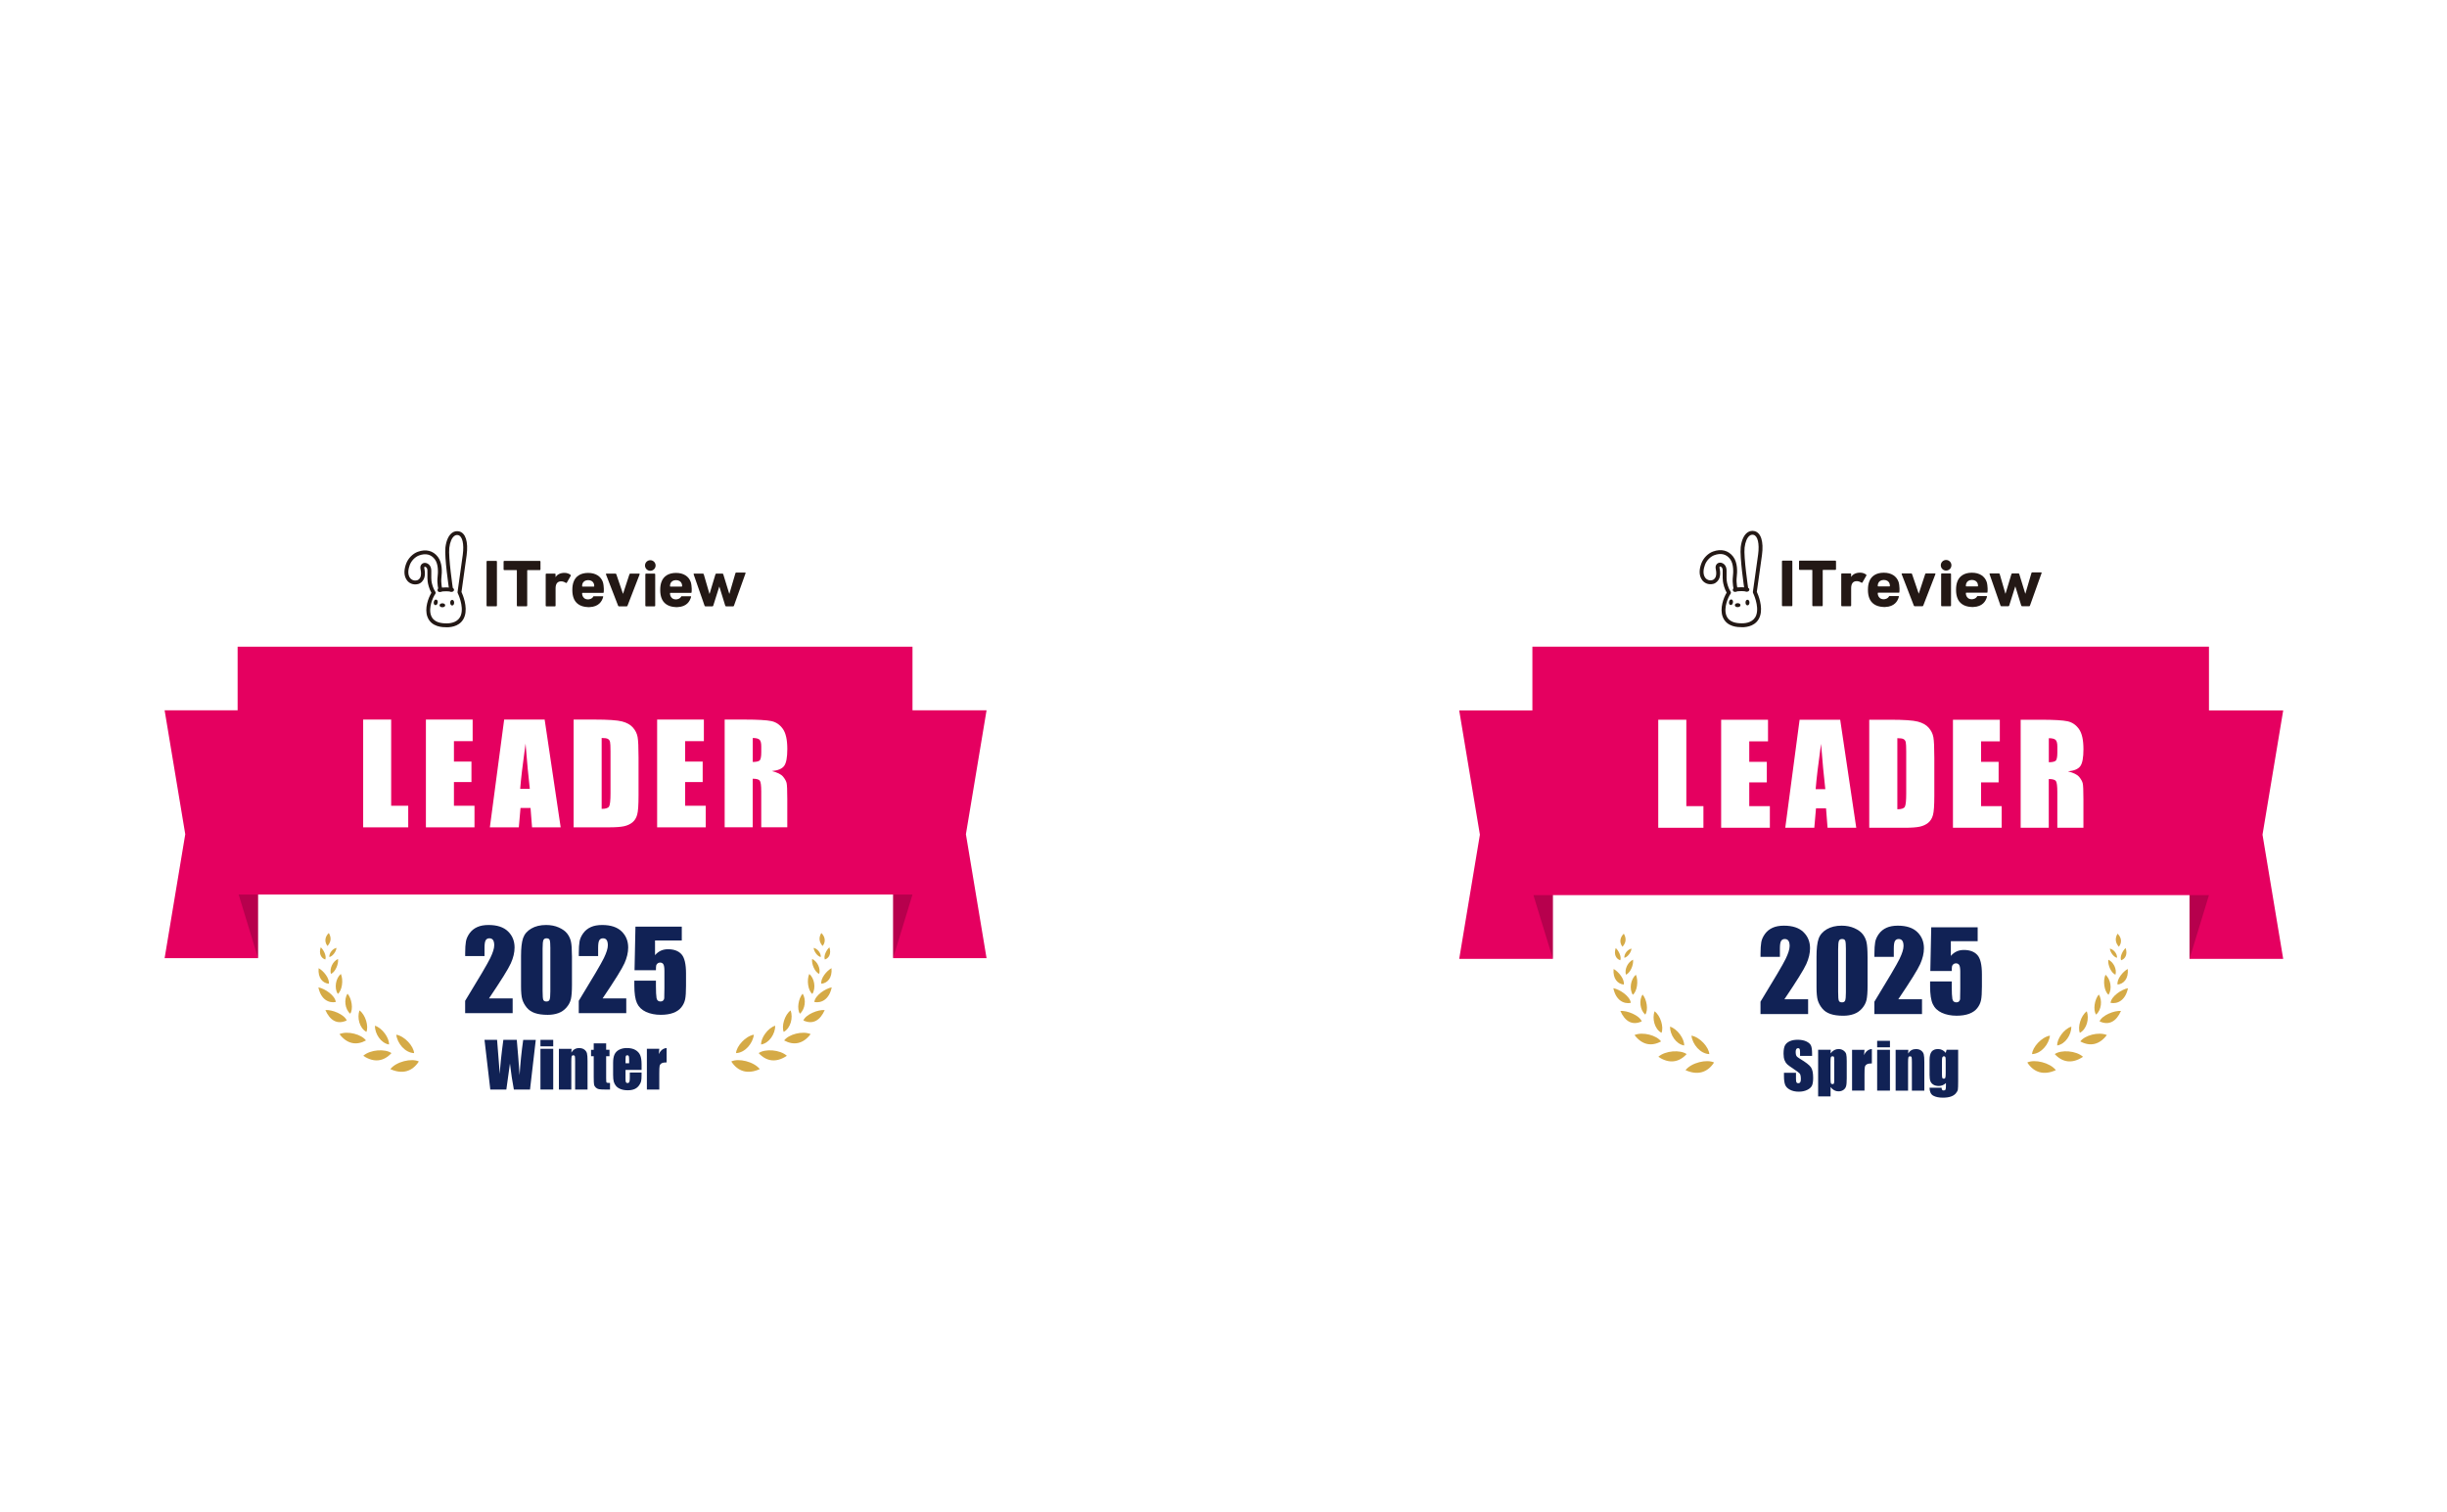 <?xml version="1.0" encoding="UTF-8" standalone="no"?>
<svg
   viewBox="0 0 1600 989"
   version="1.1"
   id="svg68"
   sodipodi:docname="ITreview.svg"
   width="1600"
   height="989"
   inkscape:version="1.4 (86a8ad7, 2024-10-11)"
   inkscape:export-filename="ITreview.png"
   inkscape:export-xdpi="96"
   inkscape:export-ydpi="96"
   xmlns:inkscape="http://www.inkscape.org/namespaces/inkscape"
   xmlns:sodipodi="http://sodipodi.sourceforge.net/DTD/sodipodi-0.dtd"
   xmlns="http://www.w3.org/2000/svg"
   xmlns:svg="http://www.w3.org/2000/svg">
  <sodipodi:namedview
     id="namedview68"
     pagecolor="#ffffff"
     bordercolor="#000000"
     borderopacity="0.25"
     inkscape:showpageshadow="2"
     inkscape:pageopacity="0.0"
     inkscape:pagecheckerboard="0"
     inkscape:deskcolor="#d1d1d1"
     inkscape:zoom="1.15"
     inkscape:cx="621.73913"
     inkscape:cy="349.13043"
     inkscape:window-width="3840"
     inkscape:window-height="2054"
     inkscape:window-x="-11"
     inkscape:window-y="-11"
     inkscape:window-maximized="1"
     inkscape:current-layer="_レイヤー_1" />
  <defs
     id="defs6">
    <rect
       x="475.631"
       y="56.522"
       width="926.621"
       height="130.435"
       id="rect1" />
    <linearGradient
       id="_名称未設定グラデーション_116"
       data-name="名称未設定グラデーション 116"
       x1="111.37"
       y1="-14.09"
       x2="208.33"
       y2="252.29"
       gradientUnits="userSpaceOnUse">
      <stop
         offset="0"
         stop-color="#fffffa"
         id="stop1" />
      <stop
         offset="1"
         stop-color="#eddec2"
         id="stop2" />
    </linearGradient>
    <linearGradient
       id="_名称未設定グラデーション_504"
       data-name="名称未設定グラデーション 504"
       x1="42.78"
       y1="-0.63"
       x2="273.86"
       y2="230.45"
       gradientUnits="userSpaceOnUse">
      <stop
         offset="0"
         stop-color="#f3d680"
         id="stop3" />
      <stop
         offset=".37"
         stop-color="#fdfcf0"
         id="stop4" />
      <stop
         offset=".72"
         stop-color="#ba862d"
         id="stop5" />
      <stop
         offset="1"
         stop-color="#dec16a"
         id="stop6" />
    </linearGradient>
    <linearGradient
       id="_名称未設定グラデーション_116-0"
       data-name="名称未設定グラデーション 116"
       x1="111.37"
       y1="-14.09"
       x2="208.33"
       y2="252.29"
       gradientUnits="userSpaceOnUse">
      <stop
         offset="0"
         stop-color="#fffffa"
         id="stop1-9" />
      <stop
         offset="1"
         stop-color="#eddec2"
         id="stop2-4" />
    </linearGradient>
    <linearGradient
       id="_名称未設定グラデーション_504-8"
       data-name="名称未設定グラデーション 504"
       x1="42.78"
       y1="-0.63"
       x2="273.86"
       y2="230.45"
       gradientUnits="userSpaceOnUse">
      <stop
         offset="0"
         stop-color="#f3d680"
         id="stop3-8" />
      <stop
         offset=".37"
         stop-color="#fdfcf0"
         id="stop4-2" />
      <stop
         offset=".72"
         stop-color="#ba862d"
         id="stop5-4" />
      <stop
         offset="1"
         stop-color="#dec16a"
         id="stop6-5" />
    </linearGradient>
  </defs>
  <g
     style="isolation:isolate"
     id="g68"
     transform="matrix(2.824,0,0,2.824,352.933,99.178)">
    <g
       id="_レイヤー_1"
       data-name="レイヤー 1">
      <g
         id="g2"
         transform="translate(4.909)">
        <g
           id="g62"
           transform="matrix(1.702,0,0,1.702,-405.662,-203.495)">
          <g
             style="isolation:isolate"
             id="g68-5"
             transform="matrix(0.354,0,0,0.354,360.54,164.967)">
            <g
               id="_レイヤー_1-1"
               data-name="レイヤー 1">
              <g
                 id="g67">
                <path
                   d="m 270.53,220.16 -111.79,50.18 c -0.26,0.12 -0.56,0.12 -0.82,0 L 46.13,220.16 c -0.33,-0.15 -0.54,-0.46 -0.54,-0.81 V 10.47 c 0,-0.5 0.43,-0.9 0.96,-0.9 h 223.59 c 0.53,0 0.96,0.4 0.96,0.9 v 208.88 c 0,0.35 -0.21,0.66 -0.54,0.81 z"
                   style="fill:url(#_%E5%90%8D%E7%A7%B0%E6%9C%AA%E8%A8%AD%E5%AE%9A%E3%82%B0%E3%83%A9%E3%83%87%E3%83%BC%E3%82%B7%E3%83%A7%E3%83%B3_116-0)"
                   id="path6-7" />
                <path
                   d="m 270.12,9.57 c 0.53,0 0.96,0.4 0.96,0.9 v 208.88 c 0,0.35 -0.21,0.66 -0.54,0.81 l -111.79,50.18 c -0.13,0.06 -0.27,0.09 -0.41,0.09 -0.14,0 -0.28,-0.03 -0.41,-0.09 L 46.14,220.16 C 45.81,220.01 45.6,219.7 45.6,219.35 V 10.47 c 0,-0.5 0.43,-0.9 0.96,-0.9 H 270.15 M 270.12,0 H 46.53 C 40.72,0 36,4.7 36,10.47 v 208.88 c 0,4.11 2.43,7.85 6.2,9.54 l 111.79,50.18 c 1.37,0.62 2.83,0.93 4.33,0.93 1.5,0 2.96,-0.31 4.33,-0.93 l 111.8,-50.18 c 3.76,-1.69 6.2,-5.43 6.2,-9.54 V 10.47 C 280.65,4.7 275.93,0 270.12,0 Z"
                   style="fill:url(#_%E5%90%8D%E7%A7%B0%E6%9C%AA%E8%A8%AD%E5%AE%9A%E3%82%B0%E3%83%A9%E3%83%87%E3%83%BC%E3%82%B7%E3%83%A7%E3%83%B3_504-8)"
                   id="path7-1" />
                <g
                   id="g38-1">
                  <g
                     id="g22-5">
                    <path
                       d="m 218.31,221.82 c 2.78,-1.34 8.66,0.02 10.98,2.94 -4.73,2.14 -8.51,0.86 -10.98,-2.94 z"
                       style="fill:#d5aa46"
                       id="path8-2" />
                    <path
                       d="m 220.14,218.6 c 0.15,-2.68 3.67,-6.57 6.87,-7.1 -0.41,3.36 -3.39,6.97 -6.87,7.1 z"
                       style="fill:#d5aa46"
                       id="path9-7" />
                    <path
                       d="m 228.86,218.59 c 2.43,-1.72 8.2,-1.36 10.86,1.04 -4.14,2.79 -7.93,2.17 -10.86,-1.04 z"
                       style="fill:#d5aa46"
                       id="path10-6" />
                    <path
                       d="m 229.81,215.28 c -0.17,-2.46 2.58,-6.39 5.43,-7.24 0.01,3.1 -2.28,6.72 -5.43,7.24 z"
                       style="fill:#d5aa46"
                       id="path11-1" />
                    <path
                       d="m 238.68,213.72 c 1.67,-2.32 7.03,-3.81 10.2,-2.45 -2.89,3.83 -6.53,4.46 -10.2,2.45 z"
                       style="fill:#d5aa46"
                       id="path12-4" />
                    <path
                       d="m 238.51,210.42 c -0.92,-2.18 0.35,-6.61 2.67,-8.28 0.98,2.81 0.03,6.82 -2.67,8.28 z"
                       style="fill:#d5aa46"
                       id="path13-2" />
                    <path
                       d="m 246.08,206.01 c 0.97,-2.35 5.68,-4.23 8.23,-4 -1.72,3.9 -4.51,5.74 -8.23,4 z"
                       style="fill:#d5aa46"
                       id="path14-3" />
                    <path
                       d="m 244.76,203.42 c -1.24,-1.7 -0.63,-5.83 1.04,-7.74 1.42,2.23 1,5.93 -1.04,7.74 z"
                       style="fill:#d5aa46"
                       id="path15-2" />
                    <path
                       d="m 250.3,198.9 c 0.27,-2.53 4.19,-5.15 6.7,-5.64 -0.93,4.56 -3.91,6.19 -6.7,5.64 z"
                       style="fill:#d5aa46"
                       id="path16-2" />
                    <path
                       d="m 249.54,195.8 c -1.67,-1.28 -2.24,-5.41 -1.18,-7.72 1.99,1.74 2.63,5.41 1.18,7.72 z"
                       style="fill:#d5aa46"
                       id="path17-1" />
                    <path
                       d="m 253,191.87 c -0.38,-2.04 2.07,-5.02 3.92,-6 0.34,3.8 -1.6,5.77 -3.92,6 z"
                       style="fill:#d5aa46"
                       id="path18-6" />
                    <path
                       d="m 252.19,188.08 c -1.61,-0.61 -3.03,-3.72 -2.74,-5.77 1.97,0.9 3.34,3.62 2.74,5.77 z"
                       style="fill:#d5aa46"
                       id="path19-8" />
                    <path
                       d="m 254.36,182.53 c -0.58,-1.34 0.64,-3.75 1.75,-4.7 0.82,2.54 -0.2,4.19 -1.75,4.7 z"
                       style="fill:#d5aa46"
                       id="path20-5" />
                    <path
                       d="m 253.51,177.33 c 1.52,-1.97 0.64,-3.94 -0.52,-5.02 -1.36,2.29 -0.41,4 0.52,5.02 z"
                       style="fill:#d5aa46"
                       id="path21-7" />
                    <path
                       d="m 252.8,181.57 c -1.19,-0.17 -2.65,-2.07 -2.76,-3.52 1.48,0.31 2.84,1.96 2.76,3.52 z"
                       style="fill:#d5aa46"
                       id="path22-6" />
                  </g>
                  <g
                     id="g37-1">
                    <path
                       d="m 97.94,221.82 c -2.78,-1.34 -8.66,0.02 -10.98,2.94 4.73,2.14 8.51,0.86 10.98,-2.94 z"
                       style="fill:#d5aa46"
                       id="path23-8" />
                    <path
                       d="m 96.11,218.6 c -0.15,-2.68 -3.67,-6.57 -6.87,-7.1 0.41,3.36 3.39,6.97 6.87,7.1 z"
                       style="fill:#d5aa46"
                       id="path24-9" />
                    <path
                       d="m 87.39,218.59 c -2.43,-1.72 -8.2,-1.36 -10.86,1.04 4.14,2.79 7.93,2.17 10.86,-1.04 z"
                       style="fill:#d5aa46"
                       id="path25-2" />
                    <path
                       d="m 86.44,215.28 c 0.17,-2.46 -2.58,-6.39 -5.43,-7.24 -0.01,3.1 2.28,6.72 5.43,7.24 z"
                       style="fill:#d5aa46"
                       id="path26-7" />
                    <path
                       d="m 77.57,213.72 c -1.67,-2.32 -7.03,-3.81 -10.2,-2.45 2.89,3.83 6.53,4.46 10.2,2.45 z"
                       style="fill:#d5aa46"
                       id="path27-9" />
                    <path
                       d="m 77.74,210.42 c 0.92,-2.18 -0.35,-6.61 -2.67,-8.28 -0.98,2.81 -0.03,6.82 2.67,8.28 z"
                       style="fill:#d5aa46"
                       id="path28-5" />
                    <path
                       d="m 70.16,206.01 c -0.97,-2.35 -5.68,-4.23 -8.23,-4 1.72,3.9 4.51,5.74 8.23,4 z"
                       style="fill:#d5aa46"
                       id="path29-4" />
                    <path
                       d="m 71.49,203.42 c 1.24,-1.7 0.63,-5.83 -1.04,-7.74 -1.42,2.23 -1,5.93 1.04,7.74 z"
                       style="fill:#d5aa46"
                       id="path30-3" />
                    <path
                       d="m 65.94,198.9 c -0.27,-2.53 -4.19,-5.15 -6.7,-5.64 0.93,4.56 3.91,6.19 6.7,5.64 z"
                       style="fill:#d5aa46"
                       id="path31-1" />
                    <path
                       d="m 66.71,195.8 c 1.67,-1.28 2.24,-5.41 1.18,-7.72 -1.99,1.74 -2.63,5.41 -1.18,7.72 z"
                       style="fill:#d5aa46"
                       id="path32-2" />
                    <path
                       d="m 63.25,191.87 c 0.38,-2.04 -2.07,-5.02 -3.92,-6 -0.34,3.8 1.6,5.77 3.92,6 z"
                       style="fill:#d5aa46"
                       id="path33-3" />
                    <path
                       d="m 64.06,188.08 c 1.61,-0.61 3.03,-3.72 2.74,-5.77 -1.97,0.9 -3.34,3.62 -2.74,5.77 z"
                       style="fill:#d5aa46"
                       id="path34-3" />
                    <path
                       d="m 61.89,182.53 c 0.58,-1.34 -0.64,-3.75 -1.75,-4.7 -0.82,2.54 0.2,4.19 1.75,4.7 z"
                       style="fill:#d5aa46"
                       id="path35-4" />
                    <path
                       d="m 62.74,177.33 c -1.52,-1.97 -0.64,-3.94 0.52,-5.02 1.36,2.29 0.41,4 -0.52,5.02 z"
                       style="fill:#d5aa46"
                       id="path36-1" />
                    <path
                       d="m 63.45,181.57 c 1.19,-0.17 2.65,-2.07 2.76,-3.52 -1.48,0.31 -2.84,1.96 -2.76,3.52 z"
                       style="fill:#d5aa46"
                       id="path37-1" />
                  </g>
                </g>
                <g
                   id="g50-3">
                  <g
                     id="g41-8">
                    <ellipse
                       cx="107.01"
                       cy="46.04"
                       rx="1.08"
                       ry="0.76"
                       style="fill:#231815"
                       id="ellipse38-7" />
                    <ellipse
                       cx="104.44"
                       cy="44.91"
                       rx="1.08"
                       ry="0.76"
                       transform="rotate(-80.73,104.449,44.91)"
                       style="fill:#231815"
                       id="ellipse39-4" />
                    <ellipse
                       cx="110.78"
                       cy="45.04"
                       rx="0.76"
                       ry="1.08"
                       style="fill:#231815"
                       id="ellipse40-2" />
                    <path
                       d="m 108.67,54.51 c -1.45,0 -5.88,0 -7.4,-3.97 -1.25,-3.26 0.37,-7.45 1.51,-9.31 -0.89,-1.53 -1.33,-3.45 -1.44,-4.33 -0.11,-0.86 -0.1,-1.76 -0.09,-2.63 0,-0.18 0,-0.36 0,-0.54 0,-0.13 0,-0.25 0,-0.38 0.02,-0.66 0.03,-1.28 -0.27,-1.72 -0.16,-0.24 -0.5,-0.44 -0.73,-0.43 -0.07,0 -0.13,0.01 -0.21,0.14 -0.07,0.11 0,0.48 0.05,0.69 l 0.02,0.1 c 0.26,1.38 0.22,2.52 -0.13,3.5 -0.33,0.91 -1.19,1.96 -2.38,2.24 -1.98,0.47 -3.48,-0.43 -4.22,-1.43 -1.51,-2.02 -1.01,-4.62 -0.32,-6.45 0.77,-2.06 2.53,-3.85 4.48,-4.56 3.14,-1.14 5.89,-0.44 7.74,1.97 1.75,2.28 1.61,5.88 1.37,7.82 -0.28,2.31 0.32,4.6 0.33,4.62 0.11,0.4 -0.13,0.81 -0.52,0.92 -0.39,0.11 -0.81,-0.13 -0.92,-0.52 -0.03,-0.1 -0.69,-2.58 -0.37,-5.2 0.17,-1.38 0.4,-4.81 -1.08,-6.73 -1.47,-1.91 -3.5,-2.4 -6.05,-1.48 -1.53,0.56 -2.98,2.04 -3.59,3.68 -0.55,1.48 -0.98,3.55 0.12,5.04 0.46,0.62 1.4,1.17 2.68,0.87 0.61,-0.14 1.13,-0.76 1.32,-1.29 0.26,-0.72 0.28,-1.61 0.07,-2.72 l -0.02,-0.1 c -0.09,-0.46 -0.22,-1.15 0.14,-1.75 0.32,-0.54 0.84,-0.84 1.45,-0.86 0.75,-0.02 1.55,0.42 2,1.09 0.57,0.84 0.54,1.77 0.53,2.59 0,0.12 0,0.24 0,0.36 0,0.18 0,0.37 0,0.55 -0.01,0.82 -0.02,1.67 0.07,2.42 0.12,0.97 0.62,2.87 1.47,4.11 0.18,0.26 0.17,0.6 -0.01,0.86 -0.49,0.69 -1.18,2.07 -1.59,3.61 -0.34,1.28 -0.63,3.14 -0.02,4.72 1.03,2.7 3.92,3.01 6,3.01 1.66,0 4.58,-0.42 5.52,-3.26 1.15,-3.48 -1.23,-8.35 -1.25,-8.4 -0.07,-0.14 -0.09,-0.29 -0.07,-0.44 0.01,-0.1 1.43,-10.09 2.01,-14.36 0.56,-4.15 -0.16,-7.18 -1.78,-7.54 -0.53,-0.12 -1.01,-0.02 -1.45,0.3 -0.99,0.7 -1.71,2.38 -1.97,4.61 -0.42,3.54 1.41,15.86 1.43,15.99 0.06,0.41 -0.22,0.79 -0.63,0.85 -0.41,0.06 -0.79,-0.22 -0.85,-0.63 -0.08,-0.52 -1.88,-12.65 -1.44,-16.38 0.32,-2.68 1.24,-4.69 2.59,-5.65 0.79,-0.56 1.7,-0.74 2.64,-0.54 2.54,0.56 3.64,4 2.94,9.2 -0.53,3.92 -1.77,12.64 -1.98,14.15 0.49,1.06 2.44,5.67 1.23,9.32 -1.24,3.73 -4.88,4.29 -6.94,4.29 v 0 z"
                       style="fill:#231815"
                       id="path40-7" />
                    <path
                       d="m 105.88,40.92 c -0.33,0 -0.63,-0.22 -0.72,-0.56 -0.11,-0.4 0.13,-0.81 0.53,-0.91 0.82,-0.22 1.61,-0.3 2.82,-0.3 h 0.03 c 0.06,0 1.37,0.05 2.32,0.2 0.41,0.06 0.69,0.45 0.62,0.85 -0.07,0.4 -0.45,0.68 -0.85,0.62 -0.81,-0.13 -1.99,-0.18 -2.13,-0.18 -1.07,0 -1.75,0.07 -2.43,0.25 -0.06,0.02 -0.13,0.02 -0.19,0.02 v 0 z"
                       style="fill:#231815"
                       id="path41-7" />
                  </g>
                  <g
                     id="g49-9">
                    <path
                       d="m 124.03,29.2 c 0,-0.16 0.11,-0.27 0.27,-0.27 h 3.45 c 0.16,0 0.27,0.11 0.27,0.27 v 16.97 c 0,0.16 -0.11,0.27 -0.27,0.27 h -3.45 c -0.16,0 -0.27,-0.11 -0.27,-0.27 z"
                       style="fill:#231815"
                       id="path42-3" />
                    <path
                       d="m 135.97,46.44 c -0.16,0 -0.27,-0.11 -0.27,-0.27 V 32.65 c 0,-0.11 -0.05,-0.16 -0.16,-0.16 h -4.68 c -0.16,0 -0.27,-0.11 -0.27,-0.27 V 29.2 c 0,-0.16 0.11,-0.27 0.27,-0.27 h 13.67 c 0.16,0 0.27,0.11 0.27,0.27 v 3.02 c 0,0.16 -0.11,0.27 -0.27,0.27 h -4.68 c -0.11,0 -0.16,0.06 -0.16,0.16 v 13.52 c 0,0.16 -0.11,0.27 -0.27,0.27 z"
                       style="fill:#231815"
                       id="path43-1" />
                    <path
                       d="m 147.08,46.45 c -0.16,0 -0.27,-0.1 -0.27,-0.26 V 34.1 c 0,-0.16 0.11,-0.26 0.27,-0.26 h 3.26 c 0.16,0 0.27,0.11 0.27,0.26 v 1.07 h 0.03 c 0.63,-1.02 1.82,-1.62 3.43,-1.62 0.87,0 1.74,0.29 2.31,0.76 0.14,0.1 0.16,0.21 0.08,0.37 l -1.52,2.66 c -0.11,0.13 -0.22,0.13 -0.38,0.05 -0.63,-0.39 -1.25,-0.6 -1.9,-0.57 -1.41,0.05 -2.04,1.04 -2.04,2.74 v 6.64 c 0,0.16 -0.11,0.26 -0.27,0.26 h -3.26 v 0 z"
                       style="fill:#231815"
                       id="path44-9" />
                    <path
                       d="m 175.03,46.45 c -0.16,0 -0.27,-0.1 -0.33,-0.26 L 170.02,34.1 c -0.05,-0.16 0.03,-0.26 0.22,-0.26 h 3.43 c 0.19,0 0.3,0.08 0.35,0.26 l 2.55,7.48 h 0.05 l 2.45,-7.48 c 0.05,-0.18 0.16,-0.26 0.35,-0.26 h 3.37 c 0.19,0 0.27,0.11 0.22,0.26 l -4.68,12.09 c -0.06,0.16 -0.16,0.26 -0.33,0.26 h -2.99 z"
                       style="fill:#231815"
                       id="path45-8" />
                    <path
                       d="m 185.47,46.45 c -0.16,0 -0.27,-0.1 -0.27,-0.26 V 34.1 c 0,-0.16 0.11,-0.26 0.27,-0.26 h 3.26 c 0.16,0 0.27,0.11 0.27,0.26 v 12.09 c 0,0.16 -0.11,0.26 -0.27,0.26 z"
                       style="fill:#231815"
                       id="path46-6" />
                    <path
                       d="m 216.31,46.45 c -0.16,0 -0.27,-0.1 -0.33,-0.26 l -2.26,-7.32 h -0.05 l -2.31,7.32 c -0.05,0.16 -0.16,0.26 -0.33,0.26 h -2.69 c -0.16,0 -0.27,-0.1 -0.33,-0.26 L 203.8,34.1 c -0.05,-0.16 0.03,-0.26 0.19,-0.26 h 3.34 c 0.22,0 0.33,0.08 0.38,0.26 l 2.18,7.51 h 0.06 l 2.26,-7.51 c 0.05,-0.18 0.19,-0.26 0.38,-0.26 h 2.28 c 0.19,0 0.3,0.08 0.35,0.26 l 2.31,7.51 h 0.05 l 2.32,-7.92 c 0.05,-0.18 0.16,-0.26 0.35,-0.26 h 3.34 c 0.19,0 0.27,0.11 0.22,0.26 l -4.47,12.51 c -0.06,0.16 -0.16,0.26 -0.33,0.26 h -2.72 z"
                       style="fill:#231815"
                       id="path47-5" />
                    <path
                       d="m 199.22,42.52 c -0.07,0 -0.14,0.04 -0.17,0.11 -0.56,1.03 -1.69,1.13 -2.03,1.14 -1.34,0 -1.91,-0.72 -2.18,-1.45 -0.08,-0.21 -0.15,-0.55 -0.14,-0.92 0,-0.09 0.07,-0.15 0.16,-0.15 h 7.96 c 0.1,0 0.18,-0.07 0.19,-0.16 0.03,-0.28 0.08,-0.8 0.05,-1.49 -0.02,-0.68 -0.13,-1.78 -0.36,-2.49 -0.76,-2.21 -2.77,-3.54 -5.68,-3.54 -2.91,0 -4.89,1.3 -5.65,3.57 -0.27,0.78 -0.44,1.69 -0.44,3.02 0,1.33 0.19,2.21 0.46,3 0.72,2.14 2.62,3.44 5.35,3.57 0.14,0.02 0.29,0.03 0.47,0.03 0.16,0 0.32,0 0.47,-0.02 3.38,-0.17 4.67,-2.14 5.15,-3.97 0.03,-0.11 -0.06,-0.22 -0.18,-0.22 h -3.42 z m -4.39,-4.79 c 0.3,-0.86 1.11,-1.38 2.2,-1.38 1.09,0 1.9,0.52 2.2,1.38 0.08,0.26 0.14,0.55 0.14,0.94 0,0.1 -0.05,0.16 -0.16,0.16 h -4.35 c -0.11,0 -0.16,-0.05 -0.16,-0.16 0,-0.39 0.06,-0.68 0.14,-0.94 v 0 z"
                       style="fill:#231815"
                       id="path48-0" />
                    <path
                       d="m 165.36,42.52 c -0.07,0 -0.14,0.04 -0.17,0.11 -0.56,1.03 -1.69,1.13 -2.03,1.14 -1.34,0 -1.91,-0.72 -2.18,-1.45 -0.08,-0.21 -0.15,-0.55 -0.14,-0.92 0,-0.09 0.07,-0.15 0.16,-0.15 h 7.96 c 0.1,0 0.18,-0.07 0.19,-0.16 0.03,-0.28 0.08,-0.8 0.05,-1.49 -0.02,-0.68 -0.13,-1.78 -0.36,-2.49 -0.76,-2.21 -2.77,-3.54 -5.68,-3.54 -2.91,0 -4.89,1.3 -5.65,3.57 -0.27,0.78 -0.44,1.69 -0.44,3.02 0,1.33 0.19,2.21 0.46,3 0.72,2.14 2.62,3.44 5.35,3.57 0.14,0.02 0.29,0.03 0.47,0.03 0.16,0 0.32,0 0.47,-0.02 3.38,-0.17 4.67,-2.14 5.15,-3.97 0.03,-0.11 -0.06,-0.22 -0.18,-0.22 h -3.42 z m -4.39,-4.79 c 0.3,-0.86 1.11,-1.38 2.2,-1.38 1.09,0 1.9,0.52 2.2,1.38 0.08,0.26 0.14,0.55 0.14,0.94 0,0.1 -0.05,0.16 -0.16,0.16 H 161 c -0.11,0 -0.16,-0.05 -0.16,-0.16 0,-0.39 0.06,-0.68 0.14,-0.94 v 0 z"
                       style="fill:#231815"
                       id="path49-2" />
                    <circle
                       cx="187.11"
                       cy="30.71"
                       r="2.04"
                       style="fill:#231815"
                       id="circle49-8" />
                  </g>
                </g>
                <g
                   id="g57-6">
                  <polygon
                     points="280.65,182 280.65,86.51 316.65,86.51 308.7,134.26 316.65,182 "
                     style="fill:#e50060"
                     id="polygon50-0" />
                  <rect
                     x="28.12"
                     y="62"
                     width="260"
                     height="95.49"
                     style="fill:#e50060"
                     id="rect50-2" />
                  <g
                     id="g55-4">
                    <path
                       d="m 87.28,90.08 v 33.21 h 6.57 v 8.31 H 76.49 V 90.08 h 10.8 z"
                       style="fill:#ffffff"
                       id="path50-8" />
                    <path
                       d="m 100.67,90.08 h 18 v 8.31 h -7.21 v 7.87 h 6.75 v 7.9 h -6.75 v 9.13 h 7.92 v 8.31 H 100.66 V 90.08 Z"
                       style="fill:#ffffff"
                       id="path51-6" />
                    <path
                       d="m 146.41,90.08 6.17,41.52 h -11.03 l -0.58,-7.46 h -3.86 l -0.65,7.46 H 125.3 l 5.51,-41.52 h 15.61 z m -5.72,26.7 c -0.55,-4.7 -1.09,-10.52 -1.64,-17.44 -1.1,7.95 -1.79,13.76 -2.07,17.44 h 3.72 z"
                       style="fill:#ffffff"
                       id="path52-5" />
                    <path
                       d="m 157.57,90.08 h 8.08 c 5.21,0 8.74,0.24 10.58,0.72 1.84,0.48 3.24,1.27 4.19,2.36 0.96,1.09 1.56,2.31 1.8,3.65 0.24,1.34 0.36,3.98 0.36,7.91 v 14.54 c 0,3.73 -0.17,6.22 -0.53,7.48 -0.35,1.26 -0.96,2.24 -1.83,2.95 -0.87,0.71 -1.95,1.21 -3.23,1.49 -1.28,0.28 -3.21,0.42 -5.8,0.42 h -13.62 z m 10.8,7.1 v 27.31 c 1.56,0 2.51,-0.31 2.87,-0.94 0.36,-0.62 0.54,-2.32 0.54,-5.09 v -16.13 c 0,-1.88 -0.06,-3.09 -0.18,-3.62 -0.12,-0.53 -0.39,-0.92 -0.82,-1.17 -0.43,-0.25 -1.23,-0.37 -2.41,-0.37 z"
                       style="fill:#ffffff"
                       id="path53-0" />
                    <path
                       d="m 189.75,90.08 h 18 v 8.31 h -7.21 v 7.87 h 6.75 v 7.9 h -6.75 v 9.13 h 7.92 v 8.31 H 189.74 V 90.08 Z"
                       style="fill:#ffffff"
                       id="path54-9" />
                    <path
                       d="m 215.78,90.08 h 7.64 c 5.09,0 8.54,0.2 10.35,0.59 1.8,0.39 3.27,1.4 4.41,3.01 1.14,1.62 1.71,4.19 1.71,7.73 0,3.23 -0.4,5.4 -1.21,6.51 -0.8,1.11 -2.38,1.78 -4.75,2 2.14,0.53 3.57,1.24 4.31,2.13 0.74,0.89 1.19,1.71 1.37,2.45 0.18,0.74 0.27,2.79 0.27,6.14 v 10.95 h -10.03 v -13.8 c 0,-2.22 -0.18,-3.6 -0.53,-4.13 -0.35,-0.53 -1.27,-0.79 -2.76,-0.79 v 18.72 h -10.8 V 90.07 Z m 10.8,7.1 v 9.23 c 1.21,0 2.06,-0.17 2.55,-0.5 0.49,-0.33 0.73,-1.41 0.73,-3.24 v -2.28 c 0,-1.32 -0.24,-2.18 -0.71,-2.59 -0.47,-0.41 -1.33,-0.62 -2.58,-0.62 z"
                       style="fill:#ffffff"
                       id="path55-0" />
                  </g>
                  <polygon
                     points="288.12,157.49 280.65,182 280.65,157.49 "
                     style="opacity:0.2;mix-blend-mode:multiply"
                     id="polygon55-0" />
                  <polygon
                     points="36,182 36,86.51 0,86.51 7.95,134.26 0,182 "
                     style="fill:#e50060"
                     id="polygon56-6" />
                  <polygon
                     points="28.52,157.49 36,182 36,157.49 "
                     style="opacity:0.2;mix-blend-mode:multiply"
                     id="polygon57-1" />
                </g>
                <g
                   id="g60">
                  <path
                     d="m 134.08,197.53 v 5.68 h -18.3 v -4.76 c 5.43,-8.87 8.65,-14.35 9.67,-16.46 1.02,-2.11 1.53,-3.75 1.53,-4.93 0,-0.91 -0.15,-1.58 -0.46,-2.03 -0.31,-0.45 -0.78,-0.67 -1.41,-0.67 -0.63,0 -1.1,0.25 -1.41,0.74 -0.31,0.49 -0.46,1.48 -0.46,2.94 v 3.17 h -7.45 V 180 c 0,-1.87 0.1,-3.34 0.29,-4.42 0.19,-1.08 0.67,-2.14 1.42,-3.18 0.75,-1.04 1.74,-1.83 2.94,-2.37 1.21,-0.54 2.66,-0.8 4.34,-0.8 3.31,0 5.81,0.82 7.5,2.46 1.7,1.64 2.54,3.72 2.54,6.23 0,1.91 -0.48,3.93 -1.43,6.05 -0.95,2.13 -3.76,6.64 -8.43,13.55 h 9.12 z"
                     style="fill:#112255"
                     id="path57-3" />
                  <path
                     d="m 156.93,181.16 v 11.12 c 0,2.53 -0.14,4.36 -0.41,5.52 -0.27,1.16 -0.84,2.23 -1.71,3.23 -0.87,1 -1.91,1.72 -3.13,2.16 -1.22,0.44 -2.59,0.66 -4.1,0.66 -1.99,0 -3.64,-0.23 -4.96,-0.69 -1.32,-0.46 -2.37,-1.18 -3.15,-2.15 -0.78,-0.97 -1.34,-2 -1.67,-3.08 -0.33,-1.08 -0.49,-2.79 -0.49,-5.14 v -11.63 c 0,-3.06 0.26,-5.35 0.79,-6.88 0.53,-1.53 1.58,-2.75 3.15,-3.67 1.57,-0.92 3.48,-1.38 5.71,-1.38 1.83,0 3.46,0.32 4.9,0.96 1.44,0.64 2.52,1.42 3.23,2.34 0.71,0.92 1.2,1.96 1.45,3.11 0.25,1.15 0.38,2.99 0.38,5.52 z m -8.32,-2.8 c 0,-1.77 -0.09,-2.88 -0.26,-3.33 -0.17,-0.45 -0.57,-0.67 -1.2,-0.67 -0.63,0 -1.03,0.24 -1.23,0.71 -0.2,0.47 -0.3,1.57 -0.3,3.28 v 16.26 c 0,1.94 0.09,3.1 0.28,3.5 0.19,0.4 0.59,0.6 1.2,0.6 0.61,0 1.02,-0.23 1.21,-0.7 0.19,-0.47 0.29,-1.52 0.29,-3.15 v -16.51 z"
                     style="fill:#112255"
                     id="path58-8" />
                  <path
                     d="m 177.85,197.53 v 5.68 h -18.3 v -4.76 c 5.43,-8.87 8.65,-14.35 9.67,-16.46 1.02,-2.11 1.53,-3.75 1.53,-4.93 0,-0.91 -0.15,-1.58 -0.46,-2.03 -0.31,-0.45 -0.78,-0.67 -1.41,-0.67 -0.63,0 -1.1,0.25 -1.41,0.74 -0.31,0.49 -0.46,1.48 -0.46,2.94 v 3.17 h -7.45 V 180 c 0,-1.87 0.1,-3.34 0.29,-4.42 0.19,-1.08 0.67,-2.14 1.42,-3.18 0.75,-1.04 1.74,-1.83 2.94,-2.37 1.2,-0.54 2.66,-0.8 4.34,-0.8 3.31,0 5.81,0.82 7.5,2.46 1.69,1.64 2.54,3.72 2.54,6.23 0,1.91 -0.48,3.93 -1.43,6.05 -0.95,2.13 -3.76,6.64 -8.43,13.55 h 9.12 z"
                     style="fill:#112255"
                     id="path59-9" />
                  <path
                     d="m 199.24,169.87 v 5.33 h -10.31 v 5.66 c 1.29,-1.52 2.95,-2.29 4.98,-2.29 2.29,0 4.03,0.64 5.2,1.93 1.17,1.28 1.76,3.75 1.76,7.4 v 4.76 c 0,2.36 -0.11,4.09 -0.34,5.2 -0.23,1.11 -0.71,2.13 -1.45,3.07 -0.74,0.94 -1.77,1.66 -3.1,2.16 -1.33,0.5 -2.94,0.75 -4.85,0.75 -2.14,0 -4.03,-0.38 -5.66,-1.12 -1.63,-0.75 -2.79,-1.86 -3.48,-3.35 -0.69,-1.48 -1.03,-3.78 -1.03,-6.88 v -1.81 h 8.32 v 2.08 c 0,2.16 0.08,3.69 0.23,4.59 0.15,0.91 0.67,1.36 1.56,1.36 0.41,0 0.75,-0.13 1,-0.39 0.25,-0.26 0.39,-0.54 0.41,-0.84 0.02,-0.3 0.04,-1.61 0.07,-3.93 v -6.61 c 0,-1.25 -0.13,-2.1 -0.39,-2.55 -0.26,-0.45 -0.69,-0.68 -1.3,-0.68 -0.38,0 -0.71,0.12 -0.97,0.35 -0.26,0.23 -0.43,0.48 -0.5,0.75 -0.07,0.27 -0.11,0.89 -0.11,1.86 h -8.24 l 0.35,-16.8 z"
                     style="fill:#112255"
                     id="path60-3" />
                </g>
                <g
                   id="g66-4">
                  <path
                     d="m 135.6,219.28 h -4.62 v -1.42 c 0,-0.66 -0.06,-1.08 -0.18,-1.27 -0.12,-0.18 -0.32,-0.27 -0.59,-0.27 -0.3,0 -0.53,0.12 -0.68,0.37 -0.15,0.25 -0.23,0.62 -0.23,1.11 0,0.64 0.09,1.12 0.26,1.44 0.17,0.32 0.63,0.71 1.41,1.17 2.22,1.32 3.61,2.4 4.19,3.24 0.58,0.84 0.86,2.2 0.86,4.08 0,1.36 -0.16,2.37 -0.48,3.02 -0.32,0.65 -0.94,1.19 -1.85,1.63 -0.91,0.44 -1.98,0.66 -3.19,0.66 -1.33,0 -2.47,-0.25 -3.41,-0.76 -0.94,-0.5 -1.56,-1.15 -1.85,-1.93 -0.29,-0.78 -0.44,-1.89 -0.44,-3.32 v -1.25 h 4.62 v 2.33 c 0,0.72 0.07,1.18 0.2,1.38 0.13,0.21 0.36,0.31 0.69,0.31 0.33,0 0.58,-0.13 0.74,-0.39 0.16,-0.26 0.24,-0.65 0.24,-1.16 0,-1.13 -0.15,-1.86 -0.46,-2.21 -0.32,-0.35 -1.09,-0.93 -2.33,-1.74 -1.24,-0.82 -2.06,-1.42 -2.46,-1.79 -0.4,-0.37 -0.74,-0.88 -1,-1.54 -0.26,-0.66 -0.4,-1.49 -0.4,-2.51 0,-1.47 0.19,-2.54 0.56,-3.22 0.37,-0.68 0.98,-1.21 1.82,-1.59 0.84,-0.38 1.85,-0.57 3.03,-0.57 1.29,0 2.4,0.21 3.31,0.63 0.91,0.42 1.51,0.94 1.81,1.58 0.3,0.63 0.44,1.71 0.44,3.24 v 0.76 z"
                     style="fill:#112255"
                     id="path61-4" />
                  <path
                     d="m 142.78,216.94 -0.08,1.39 c 0.43,-0.56 0.89,-0.98 1.41,-1.26 0.51,-0.28 1.07,-0.42 1.68,-0.42 0.74,0 1.38,0.2 1.92,0.6 0.54,0.4 0.88,0.86 1.01,1.38 0.13,0.52 0.2,1.4 0.2,2.65 v 6.61 c 0,1.43 -0.08,2.44 -0.25,3.04 -0.17,0.6 -0.52,1.08 -1.04,1.44 -0.52,0.36 -1.16,0.54 -1.9,0.54 -0.59,0 -1.14,-0.14 -1.64,-0.42 -0.5,-0.28 -0.97,-0.69 -1.38,-1.23 v 3.6 h -4.78 v -17.93 h 4.86 z m 1.36,4.56 c 0,-0.97 -0.04,-1.56 -0.11,-1.76 -0.07,-0.21 -0.27,-0.31 -0.59,-0.31 -0.32,0 -0.52,0.12 -0.61,0.36 -0.09,0.24 -0.14,0.81 -0.14,1.71 v 6.5 c 0,0.95 0.05,1.54 0.14,1.77 0.09,0.24 0.3,0.36 0.62,0.36 0.32,0 0.5,-0.11 0.57,-0.33 0.08,-0.22 0.11,-0.74 0.11,-1.58 v -6.73 z"
                     style="fill:#112255"
                     id="path62-6" />
                  <path
                     d="m 155.75,216.94 -0.19,2.06 c 0.69,-1.48 1.7,-2.26 3.02,-2.35 v 5.52 c -0.88,0 -1.52,0.12 -1.93,0.35 -0.41,0.24 -0.66,0.57 -0.76,0.99 -0.1,0.42 -0.14,1.39 -0.14,2.92 v 6.2 h -4.78 v -15.69 z"
                     style="fill:#112255"
                     id="path63-0" />
                  <path
                     d="m 165.53,213.49 v 2.5 h -4.92 v -2.5 z m 0,3.45 v 15.69 h -4.92 v -15.69 z"
                     style="fill:#112255"
                     id="path64-6" />
                  <path
                     d="m 172.59,216.94 -0.08,1.45 c 0.35,-0.58 0.77,-1.01 1.27,-1.3 0.5,-0.29 1.08,-0.43 1.73,-0.43 0.82,0 1.49,0.19 2.01,0.58 0.52,0.39 0.86,0.87 1,1.46 0.15,0.59 0.22,1.57 0.22,2.94 v 11 h -4.78 v -10.87 c 0,-1.08 -0.04,-1.74 -0.11,-1.97 -0.07,-0.24 -0.27,-0.36 -0.59,-0.36 -0.34,0 -0.55,0.14 -0.64,0.41 -0.09,0.27 -0.13,1 -0.13,2.18 v 10.61 h -4.78 v -15.69 h 4.86 z"
                     style="fill:#112255"
                     id="path65-6" />
                  <path
                     d="m 191.74,216.94 v 12.09 c 0,1.63 -0.04,2.69 -0.11,3.16 -0.08,0.48 -0.34,0.98 -0.8,1.51 -0.46,0.53 -1.09,0.94 -1.91,1.22 -0.82,0.28 -1.84,0.42 -3.08,0.42 -1.52,0 -2.74,-0.26 -3.67,-0.77 -0.93,-0.51 -1.4,-1.53 -1.43,-3.04 h 4.64 c 0,0.69 0.25,1.04 0.76,1.04 0.36,0 0.6,-0.11 0.72,-0.32 0.12,-0.21 0.18,-0.66 0.18,-1.34 v -1.18 c -0.41,0.37 -0.84,0.65 -1.3,0.84 -0.45,0.19 -0.93,0.28 -1.42,0.28 -0.86,0 -1.57,-0.17 -2.12,-0.52 -0.56,-0.35 -0.94,-0.8 -1.14,-1.37 -0.21,-0.56 -0.31,-1.37 -0.31,-2.41 v -5.7 c 0,-1.49 0.27,-2.56 0.8,-3.22 0.54,-0.65 1.35,-0.98 2.45,-0.98 0.6,0 1.15,0.12 1.64,0.37 0.49,0.25 0.93,0.61 1.32,1.1 l 0.34,-1.19 h 4.45 z m -4.79,4.16 c 0,-0.72 -0.04,-1.17 -0.12,-1.37 -0.08,-0.2 -0.27,-0.3 -0.55,-0.3 -0.28,0 -0.47,0.11 -0.59,0.34 -0.11,0.23 -0.17,0.67 -0.17,1.33 v 5.27 c 0,0.7 0.04,1.16 0.13,1.37 0.09,0.21 0.27,0.31 0.54,0.31 0.32,0 0.52,-0.13 0.62,-0.38 0.09,-0.25 0.14,-0.82 0.14,-1.72 v -4.86 z"
                     style="fill:#112255"
                     id="path66-1" />
                </g>
              </g>
            </g>
          </g>
        </g>
        <g
           id="g1"
           transform="matrix(0.601,0,0,0.601,-91.769,77.378)">
          <path
             d="m 270.53,220.16 -111.79,50.18 c -0.26,0.12 -0.56,0.12 -0.82,0 L 46.13,220.16 c -0.33,-0.15 -0.54,-0.46 -0.54,-0.81 V 10.47 c 0,-0.5 0.43,-0.9 0.96,-0.9 h 223.59 c 0.53,0 0.96,0.4 0.96,0.9 v 208.88 c 0,0.35 -0.21,0.66 -0.54,0.81 z"
             style="fill:url(#_%E5%90%8D%E7%A7%B0%E6%9C%AA%E8%A8%AD%E5%AE%9A%E3%82%B0%E3%83%A9%E3%83%87%E3%83%BC%E3%82%B7%E3%83%A7%E3%83%B3_116)"
             id="path6" />
          <path
             d="m 270.12,9.57 c 0.53,0 0.96,0.4 0.96,0.9 v 208.88 c 0,0.35 -0.21,0.66 -0.54,0.81 l -111.79,50.18 c -0.13,0.06 -0.27,0.09 -0.41,0.09 -0.14,0 -0.28,-0.03 -0.41,-0.09 L 46.14,220.16 C 45.81,220.01 45.6,219.7 45.6,219.35 V 10.47 c 0,-0.5 0.43,-0.9 0.96,-0.9 H 270.15 M 270.12,0 H 46.53 C 40.72,0 36,4.7 36,10.47 v 208.88 c 0,4.11 2.43,7.85 6.2,9.54 l 111.79,50.18 c 1.37,0.62 2.83,0.93 4.33,0.93 1.5,0 2.96,-0.31 4.33,-0.93 l 111.8,-50.18 c 3.76,-1.69 6.2,-5.43 6.2,-9.54 V 10.47 C 280.65,4.7 275.93,0 270.12,0 Z"
             style="fill:url(#_%E5%90%8D%E7%A7%B0%E6%9C%AA%E8%A8%AD%E5%AE%9A%E3%82%B0%E3%83%A9%E3%83%87%E3%83%BC%E3%82%B7%E3%83%A7%E3%83%B3_504)"
             id="path7" />
          <g
             id="g38">
            <g
               id="g22">
              <path
                 d="m 218.31,221.82 c 2.78,-1.34 8.66,0.02 10.98,2.94 -4.73,2.14 -8.51,0.86 -10.98,-2.94 z"
                 style="fill:#d5aa46"
                 id="path8" />
              <path
                 d="m 220.14,218.6 c 0.15,-2.68 3.67,-6.57 6.87,-7.1 -0.41,3.36 -3.39,6.97 -6.87,7.1 z"
                 style="fill:#d5aa46"
                 id="path9" />
              <path
                 d="m 228.86,218.59 c 2.43,-1.72 8.2,-1.36 10.86,1.04 -4.14,2.79 -7.93,2.17 -10.86,-1.04 z"
                 style="fill:#d5aa46"
                 id="path10" />
              <path
                 d="m 229.81,215.28 c -0.17,-2.46 2.58,-6.39 5.43,-7.24 0.01,3.1 -2.28,6.72 -5.43,7.24 z"
                 style="fill:#d5aa46"
                 id="path11" />
              <path
                 d="m 238.68,213.72 c 1.67,-2.32 7.03,-3.81 10.2,-2.45 -2.89,3.83 -6.53,4.46 -10.2,2.45 z"
                 style="fill:#d5aa46"
                 id="path12" />
              <path
                 d="m 238.51,210.42 c -0.92,-2.18 0.35,-6.61 2.67,-8.28 0.98,2.81 0.03,6.82 -2.67,8.28 z"
                 style="fill:#d5aa46"
                 id="path13" />
              <path
                 d="m 246.08,206.01 c 0.97,-2.35 5.68,-4.23 8.23,-4 -1.72,3.9 -4.51,5.74 -8.23,4 z"
                 style="fill:#d5aa46"
                 id="path14" />
              <path
                 d="m 244.76,203.42 c -1.24,-1.7 -0.63,-5.83 1.04,-7.74 1.42,2.23 1,5.93 -1.04,7.74 z"
                 style="fill:#d5aa46"
                 id="path15" />
              <path
                 d="m 250.3,198.9 c 0.27,-2.53 4.19,-5.15 6.7,-5.64 -0.93,4.56 -3.91,6.19 -6.7,5.64 z"
                 style="fill:#d5aa46"
                 id="path16" />
              <path
                 d="m 249.54,195.8 c -1.67,-1.28 -2.24,-5.41 -1.18,-7.72 1.99,1.74 2.63,5.41 1.18,7.72 z"
                 style="fill:#d5aa46"
                 id="path17" />
              <path
                 d="m 253,191.87 c -0.38,-2.04 2.07,-5.02 3.92,-6 0.34,3.8 -1.6,5.77 -3.92,6 z"
                 style="fill:#d5aa46"
                 id="path18" />
              <path
                 d="m 252.19,188.08 c -1.61,-0.61 -3.03,-3.72 -2.74,-5.77 1.97,0.9 3.34,3.62 2.74,5.77 z"
                 style="fill:#d5aa46"
                 id="path19" />
              <path
                 d="m 254.36,182.53 c -0.58,-1.34 0.64,-3.75 1.75,-4.7 0.82,2.54 -0.2,4.19 -1.75,4.7 z"
                 style="fill:#d5aa46"
                 id="path20" />
              <path
                 d="m 253.51,177.33 c 1.52,-1.97 0.64,-3.94 -0.52,-5.02 -1.36,2.29 -0.41,4 0.52,5.02 z"
                 style="fill:#d5aa46"
                 id="path21" />
              <path
                 d="m 252.8,181.57 c -1.19,-0.17 -2.65,-2.07 -2.76,-3.52 1.48,0.31 2.84,1.96 2.76,3.52 z"
                 style="fill:#d5aa46"
                 id="path22" />
            </g>
            <g
               id="g37">
              <path
                 d="m 97.94,221.82 c -2.78,-1.34 -8.66,0.02 -10.98,2.94 4.73,2.14 8.51,0.86 10.98,-2.94 z"
                 style="fill:#d5aa46"
                 id="path23" />
              <path
                 d="m 96.11,218.6 c -0.15,-2.68 -3.67,-6.57 -6.87,-7.1 0.41,3.36 3.39,6.97 6.87,7.1 z"
                 style="fill:#d5aa46"
                 id="path24" />
              <path
                 d="m 87.39,218.59 c -2.43,-1.72 -8.2,-1.36 -10.86,1.04 4.14,2.79 7.93,2.17 10.86,-1.04 z"
                 style="fill:#d5aa46"
                 id="path25" />
              <path
                 d="m 86.44,215.28 c 0.17,-2.46 -2.58,-6.39 -5.43,-7.24 -0.01,3.1 2.28,6.72 5.43,7.24 z"
                 style="fill:#d5aa46"
                 id="path26" />
              <path
                 d="m 77.57,213.72 c -1.67,-2.32 -7.03,-3.81 -10.2,-2.45 2.89,3.83 6.53,4.46 10.2,2.45 z"
                 style="fill:#d5aa46"
                 id="path27" />
              <path
                 d="m 77.74,210.42 c 0.92,-2.18 -0.35,-6.61 -2.67,-8.28 -0.98,2.81 -0.03,6.82 2.67,8.28 z"
                 style="fill:#d5aa46"
                 id="path28" />
              <path
                 d="m 70.16,206.01 c -0.97,-2.35 -5.68,-4.23 -8.23,-4 1.72,3.9 4.51,5.74 8.23,4 z"
                 style="fill:#d5aa46"
                 id="path29" />
              <path
                 d="m 71.49,203.42 c 1.24,-1.7 0.63,-5.83 -1.04,-7.74 -1.42,2.23 -1,5.93 1.04,7.74 z"
                 style="fill:#d5aa46"
                 id="path30" />
              <path
                 d="m 65.94,198.9 c -0.27,-2.53 -4.19,-5.15 -6.7,-5.64 0.93,4.56 3.91,6.19 6.7,5.64 z"
                 style="fill:#d5aa46"
                 id="path31" />
              <path
                 d="m 66.71,195.8 c 1.67,-1.28 2.24,-5.41 1.18,-7.72 -1.99,1.74 -2.63,5.41 -1.18,7.72 z"
                 style="fill:#d5aa46"
                 id="path32" />
              <path
                 d="m 63.25,191.87 c 0.38,-2.04 -2.07,-5.02 -3.92,-6 -0.34,3.8 1.6,5.77 3.92,6 z"
                 style="fill:#d5aa46"
                 id="path33" />
              <path
                 d="m 64.06,188.08 c 1.61,-0.61 3.03,-3.72 2.74,-5.77 -1.97,0.9 -3.34,3.62 -2.74,5.77 z"
                 style="fill:#d5aa46"
                 id="path34" />
              <path
                 d="m 61.89,182.53 c 0.58,-1.34 -0.64,-3.75 -1.75,-4.7 -0.82,2.54 0.2,4.19 1.75,4.7 z"
                 style="fill:#d5aa46"
                 id="path35" />
              <path
                 d="m 62.74,177.33 c -1.52,-1.97 -0.64,-3.94 0.52,-5.02 1.36,2.29 0.41,4 -0.52,5.02 z"
                 style="fill:#d5aa46"
                 id="path36" />
              <path
                 d="m 63.45,181.57 c 1.19,-0.17 2.65,-2.07 2.76,-3.52 -1.48,0.31 -2.84,1.96 -2.76,3.52 z"
                 style="fill:#d5aa46"
                 id="path37" />
            </g>
          </g>
          <g
             id="g50">
            <g
               id="g41">
              <ellipse
                 cx="107.01"
                 cy="46.04"
                 rx="1.08"
                 ry="0.76"
                 style="fill:#231815"
                 id="ellipse38" />
              <ellipse
                 cx="104.44"
                 cy="44.91"
                 rx="1.08"
                 ry="0.76"
                 transform="rotate(-80.73,104.449,44.91)"
                 style="fill:#231815"
                 id="ellipse39" />
              <ellipse
                 cx="110.78"
                 cy="45.04"
                 rx="0.76"
                 ry="1.08"
                 style="fill:#231815"
                 id="ellipse40" />
              <path
                 d="m 108.67,54.51 c -1.45,0 -5.88,0 -7.4,-3.97 -1.25,-3.26 0.37,-7.45 1.51,-9.31 -0.89,-1.53 -1.33,-3.45 -1.44,-4.33 -0.11,-0.86 -0.1,-1.76 -0.09,-2.63 0,-0.18 0,-0.36 0,-0.54 0,-0.13 0,-0.25 0,-0.38 0.02,-0.66 0.03,-1.28 -0.27,-1.72 -0.16,-0.24 -0.5,-0.44 -0.73,-0.43 -0.07,0 -0.13,0.01 -0.21,0.14 -0.07,0.11 0,0.48 0.05,0.69 l 0.02,0.1 c 0.26,1.38 0.22,2.52 -0.13,3.5 -0.33,0.91 -1.19,1.96 -2.38,2.24 -1.98,0.47 -3.48,-0.43 -4.22,-1.43 -1.51,-2.02 -1.01,-4.62 -0.32,-6.45 0.77,-2.06 2.53,-3.85 4.48,-4.56 3.14,-1.14 5.89,-0.44 7.74,1.97 1.75,2.28 1.61,5.88 1.37,7.82 -0.28,2.31 0.32,4.6 0.33,4.62 0.11,0.4 -0.13,0.81 -0.52,0.92 -0.39,0.11 -0.81,-0.13 -0.92,-0.52 -0.03,-0.1 -0.69,-2.58 -0.37,-5.2 0.17,-1.38 0.4,-4.81 -1.08,-6.73 -1.47,-1.91 -3.5,-2.4 -6.05,-1.48 -1.53,0.56 -2.98,2.04 -3.59,3.68 -0.55,1.48 -0.98,3.55 0.12,5.04 0.46,0.62 1.4,1.17 2.68,0.87 0.61,-0.14 1.13,-0.76 1.32,-1.29 0.26,-0.72 0.28,-1.61 0.07,-2.72 l -0.02,-0.1 c -0.09,-0.46 -0.22,-1.15 0.14,-1.75 0.32,-0.54 0.84,-0.84 1.45,-0.86 0.75,-0.02 1.55,0.42 2,1.09 0.57,0.84 0.54,1.77 0.53,2.59 0,0.12 0,0.24 0,0.36 0,0.18 0,0.37 0,0.55 -0.01,0.82 -0.02,1.67 0.07,2.42 0.12,0.97 0.62,2.87 1.47,4.11 0.18,0.26 0.17,0.6 -0.01,0.86 -0.49,0.69 -1.18,2.07 -1.59,3.61 -0.34,1.28 -0.63,3.14 -0.02,4.72 1.03,2.7 3.92,3.01 6,3.01 1.66,0 4.58,-0.42 5.52,-3.26 1.15,-3.48 -1.23,-8.35 -1.25,-8.4 -0.07,-0.14 -0.09,-0.29 -0.07,-0.44 0.01,-0.1 1.43,-10.09 2.01,-14.36 0.56,-4.15 -0.16,-7.18 -1.78,-7.54 -0.53,-0.12 -1.01,-0.02 -1.45,0.3 -0.99,0.7 -1.71,2.38 -1.97,4.61 -0.42,3.54 1.41,15.86 1.43,15.99 0.06,0.41 -0.22,0.79 -0.63,0.85 -0.41,0.06 -0.79,-0.22 -0.85,-0.63 -0.08,-0.52 -1.88,-12.65 -1.44,-16.38 0.32,-2.68 1.24,-4.69 2.59,-5.65 0.79,-0.56 1.7,-0.74 2.64,-0.54 2.54,0.56 3.64,4 2.94,9.2 -0.53,3.92 -1.77,12.64 -1.98,14.15 0.49,1.06 2.44,5.67 1.23,9.32 -1.24,3.73 -4.88,4.29 -6.94,4.29 v 0 z"
                 style="fill:#231815"
                 id="path40" />
              <path
                 d="m 105.88,40.92 c -0.33,0 -0.63,-0.22 -0.72,-0.56 -0.11,-0.4 0.13,-0.81 0.53,-0.91 0.82,-0.22 1.61,-0.3 2.82,-0.3 h 0.03 c 0.06,0 1.37,0.05 2.32,0.2 0.41,0.06 0.69,0.45 0.62,0.85 -0.07,0.4 -0.45,0.68 -0.85,0.62 -0.81,-0.13 -1.99,-0.18 -2.13,-0.18 -1.07,0 -1.75,0.07 -2.43,0.25 -0.06,0.02 -0.13,0.02 -0.19,0.02 v 0 z"
                 style="fill:#231815"
                 id="path41" />
            </g>
            <g
               id="g49">
              <path
                 d="m 124.03,29.2 c 0,-0.16 0.11,-0.27 0.27,-0.27 h 3.45 c 0.16,0 0.27,0.11 0.27,0.27 v 16.97 c 0,0.16 -0.11,0.27 -0.27,0.27 h -3.45 c -0.16,0 -0.27,-0.11 -0.27,-0.27 z"
                 style="fill:#231815"
                 id="path42" />
              <path
                 d="m 135.97,46.44 c -0.16,0 -0.27,-0.11 -0.27,-0.27 V 32.65 c 0,-0.11 -0.05,-0.16 -0.16,-0.16 h -4.68 c -0.16,0 -0.27,-0.11 -0.27,-0.27 V 29.2 c 0,-0.16 0.11,-0.27 0.27,-0.27 h 13.67 c 0.16,0 0.27,0.11 0.27,0.27 v 3.02 c 0,0.16 -0.11,0.27 -0.27,0.27 h -4.68 c -0.11,0 -0.16,0.06 -0.16,0.16 v 13.52 c 0,0.16 -0.11,0.27 -0.27,0.27 z"
                 style="fill:#231815"
                 id="path43" />
              <path
                 d="m 147.08,46.45 c -0.16,0 -0.27,-0.1 -0.27,-0.26 V 34.1 c 0,-0.16 0.11,-0.26 0.27,-0.26 h 3.26 c 0.16,0 0.27,0.11 0.27,0.26 v 1.07 h 0.03 c 0.63,-1.02 1.82,-1.62 3.43,-1.62 0.87,0 1.74,0.29 2.31,0.76 0.14,0.1 0.16,0.21 0.08,0.37 l -1.52,2.66 c -0.11,0.13 -0.22,0.13 -0.38,0.05 -0.63,-0.39 -1.25,-0.6 -1.9,-0.57 -1.41,0.05 -2.04,1.04 -2.04,2.74 v 6.64 c 0,0.16 -0.11,0.26 -0.27,0.26 h -3.26 v 0 z"
                 style="fill:#231815"
                 id="path44" />
              <path
                 d="m 175.03,46.45 c -0.16,0 -0.27,-0.1 -0.33,-0.26 L 170.02,34.1 c -0.05,-0.16 0.03,-0.26 0.22,-0.26 h 3.43 c 0.19,0 0.3,0.08 0.35,0.26 l 2.55,7.48 h 0.05 l 2.45,-7.48 c 0.05,-0.18 0.16,-0.26 0.35,-0.26 h 3.37 c 0.19,0 0.27,0.11 0.22,0.26 l -4.68,12.09 c -0.06,0.16 -0.16,0.26 -0.33,0.26 h -2.99 z"
                 style="fill:#231815"
                 id="path45" />
              <path
                 d="m 185.47,46.45 c -0.16,0 -0.27,-0.1 -0.27,-0.26 V 34.1 c 0,-0.16 0.11,-0.26 0.27,-0.26 h 3.26 c 0.16,0 0.27,0.11 0.27,0.26 v 12.09 c 0,0.16 -0.11,0.26 -0.27,0.26 z"
                 style="fill:#231815"
                 id="path46" />
              <path
                 d="m 216.31,46.45 c -0.16,0 -0.27,-0.1 -0.33,-0.26 l -2.26,-7.32 h -0.05 l -2.31,7.32 c -0.05,0.16 -0.16,0.26 -0.33,0.26 h -2.69 c -0.16,0 -0.27,-0.1 -0.33,-0.26 L 203.8,34.1 c -0.05,-0.16 0.03,-0.26 0.19,-0.26 h 3.34 c 0.22,0 0.33,0.08 0.38,0.26 l 2.18,7.51 h 0.06 l 2.26,-7.51 c 0.05,-0.18 0.19,-0.26 0.38,-0.26 h 2.28 c 0.19,0 0.3,0.08 0.35,0.26 l 2.31,7.51 h 0.05 l 2.32,-7.92 c 0.05,-0.18 0.16,-0.26 0.35,-0.26 h 3.34 c 0.19,0 0.27,0.11 0.22,0.26 l -4.47,12.51 c -0.06,0.16 -0.16,0.26 -0.33,0.26 h -2.72 z"
                 style="fill:#231815"
                 id="path47" />
              <path
                 d="m 199.22,42.52 c -0.07,0 -0.14,0.04 -0.17,0.11 -0.56,1.03 -1.69,1.13 -2.03,1.14 -1.34,0 -1.91,-0.72 -2.18,-1.45 -0.08,-0.21 -0.15,-0.55 -0.14,-0.92 0,-0.09 0.07,-0.15 0.16,-0.15 h 7.96 c 0.1,0 0.18,-0.07 0.19,-0.16 0.03,-0.28 0.08,-0.8 0.05,-1.49 -0.02,-0.68 -0.13,-1.78 -0.36,-2.49 -0.76,-2.21 -2.77,-3.54 -5.68,-3.54 -2.91,0 -4.89,1.3 -5.65,3.57 -0.27,0.78 -0.44,1.69 -0.44,3.02 0,1.33 0.19,2.21 0.46,3 0.72,2.14 2.62,3.44 5.35,3.57 0.14,0.02 0.29,0.03 0.47,0.03 0.16,0 0.32,0 0.47,-0.02 3.38,-0.17 4.67,-2.14 5.15,-3.97 0.03,-0.11 -0.06,-0.22 -0.18,-0.22 h -3.42 z m -4.39,-4.79 c 0.3,-0.86 1.11,-1.38 2.2,-1.38 1.09,0 1.9,0.52 2.2,1.38 0.08,0.26 0.14,0.55 0.14,0.94 0,0.1 -0.05,0.16 -0.16,0.16 h -4.35 c -0.11,0 -0.16,-0.05 -0.16,-0.16 0,-0.39 0.06,-0.68 0.14,-0.94 v 0 z"
                 style="fill:#231815"
                 id="path48" />
              <path
                 d="m 165.36,42.52 c -0.07,0 -0.14,0.04 -0.17,0.11 -0.56,1.03 -1.69,1.13 -2.03,1.14 -1.34,0 -1.91,-0.72 -2.18,-1.45 -0.08,-0.21 -0.15,-0.55 -0.14,-0.92 0,-0.09 0.07,-0.15 0.16,-0.15 h 7.96 c 0.1,0 0.18,-0.07 0.19,-0.16 0.03,-0.28 0.08,-0.8 0.05,-1.49 -0.02,-0.68 -0.13,-1.78 -0.36,-2.49 -0.76,-2.21 -2.77,-3.54 -5.68,-3.54 -2.91,0 -4.89,1.3 -5.65,3.57 -0.27,0.78 -0.44,1.69 -0.44,3.02 0,1.33 0.19,2.21 0.46,3 0.72,2.14 2.62,3.44 5.35,3.57 0.14,0.02 0.29,0.03 0.47,0.03 0.16,0 0.32,0 0.47,-0.02 3.38,-0.17 4.67,-2.14 5.15,-3.97 0.03,-0.11 -0.06,-0.22 -0.18,-0.22 h -3.42 z m -4.39,-4.79 c 0.3,-0.86 1.11,-1.38 2.2,-1.38 1.09,0 1.9,0.52 2.2,1.38 0.08,0.26 0.14,0.55 0.14,0.94 0,0.1 -0.05,0.16 -0.16,0.16 H 161 c -0.11,0 -0.16,-0.05 -0.16,-0.16 0,-0.39 0.06,-0.68 0.14,-0.94 v 0 z"
                 style="fill:#231815"
                 id="path49" />
              <circle
                 cx="187.11"
                 cy="30.71"
                 r="2.04"
                 style="fill:#231815"
                 id="circle49" />
            </g>
          </g>
          <g
             id="g57">
            <polygon
               points="280.65,182 280.65,86.51 316.65,86.51 308.7,134.26 316.65,182 "
               style="fill:#e50060"
               id="polygon50" />
            <rect
               x="28.12"
               y="62"
               width="260"
               height="95.49"
               style="fill:#e50060"
               id="rect50" />
            <g
               id="g55">
              <path
                 d="m 87.28,90.08 v 33.21 h 6.57 v 8.31 H 76.49 V 90.08 h 10.8 z"
                 style="fill:#ffffff"
                 id="path50" />
              <path
                 d="m 100.67,90.08 h 18 v 8.31 h -7.21 v 7.87 h 6.75 v 7.9 h -6.75 v 9.13 h 7.92 v 8.31 H 100.66 V 90.08 Z"
                 style="fill:#ffffff"
                 id="path51" />
              <path
                 d="m 146.41,90.08 6.17,41.52 h -11.03 l -0.58,-7.46 h -3.86 l -0.65,7.46 H 125.3 l 5.51,-41.52 h 15.61 z m -5.72,26.7 c -0.55,-4.7 -1.09,-10.52 -1.64,-17.44 -1.1,7.95 -1.79,13.76 -2.07,17.44 h 3.72 z"
                 style="fill:#ffffff"
                 id="path52" />
              <path
                 d="m 157.57,90.08 h 8.08 c 5.21,0 8.74,0.24 10.58,0.72 1.84,0.48 3.24,1.27 4.19,2.36 0.96,1.09 1.56,2.31 1.8,3.65 0.24,1.34 0.36,3.98 0.36,7.91 v 14.54 c 0,3.73 -0.17,6.22 -0.53,7.48 -0.35,1.26 -0.96,2.24 -1.83,2.95 -0.87,0.71 -1.95,1.21 -3.23,1.49 -1.28,0.28 -3.21,0.42 -5.8,0.42 h -13.62 z m 10.8,7.1 v 27.31 c 1.56,0 2.51,-0.31 2.87,-0.94 0.36,-0.62 0.54,-2.32 0.54,-5.09 v -16.13 c 0,-1.88 -0.06,-3.09 -0.18,-3.62 -0.12,-0.53 -0.39,-0.92 -0.82,-1.17 -0.43,-0.25 -1.23,-0.37 -2.41,-0.37 z"
                 style="fill:#ffffff"
                 id="path53" />
              <path
                 d="m 189.75,90.08 h 18 v 8.31 h -7.21 v 7.87 h 6.75 v 7.9 h -6.75 v 9.13 h 7.92 v 8.31 H 189.74 V 90.08 Z"
                 style="fill:#ffffff"
                 id="path54" />
              <path
                 d="m 215.78,90.08 h 7.64 c 5.09,0 8.54,0.2 10.35,0.59 1.8,0.39 3.27,1.4 4.41,3.01 1.14,1.62 1.71,4.19 1.71,7.73 0,3.23 -0.4,5.4 -1.21,6.51 -0.8,1.11 -2.38,1.78 -4.75,2 2.14,0.53 3.57,1.24 4.31,2.13 0.74,0.89 1.19,1.71 1.37,2.45 0.18,0.74 0.27,2.79 0.27,6.14 v 10.95 h -10.03 v -13.8 c 0,-2.22 -0.18,-3.6 -0.53,-4.13 -0.35,-0.53 -1.27,-0.79 -2.76,-0.79 v 18.72 h -10.8 V 90.07 Z m 10.8,7.1 v 9.23 c 1.21,0 2.06,-0.17 2.55,-0.5 0.49,-0.33 0.73,-1.41 0.73,-3.24 v -2.28 c 0,-1.32 -0.24,-2.18 -0.71,-2.59 -0.47,-0.41 -1.33,-0.62 -2.58,-0.62 z"
                 style="fill:#ffffff"
                 id="path55" />
            </g>
            <polygon
               points="280.65,157.49 288.12,157.49 280.65,182 "
               style="opacity:0.2;mix-blend-mode:multiply"
               id="polygon55" />
            <polygon
               points="36,182 36,86.51 0,86.51 7.95,134.26 0,182 "
               style="fill:#e50060"
               id="polygon56" />
            <polygon
               points="36,157.49 28.52,157.49 36,182 "
               style="opacity:0.2;mix-blend-mode:multiply"
               id="polygon57" />
          </g>
          <path
             d="m 142.99,213.49 -2.22,19.15 h -6.22 c -0.57,-2.94 -1.07,-6.29 -1.51,-10.04 -0.2,1.61 -0.66,4.96 -1.39,10.04 h -6.18 l -2.23,-19.15 h 4.84 l 0.53,6.68 0.51,6.46 c 0.18,-3.34 0.64,-7.72 1.38,-13.14 h 5.17 c 0.07,0.56 0.25,2.67 0.54,6.32 l 0.55,7.29 c 0.28,-4.63 0.75,-9.17 1.39,-13.6 h 4.84 z"
             style="isolation:isolate;fill:#112255"
             id="path57" />
          <path
             d="m 149.71,213.49 v 2.5 h -4.92 v -2.5 z m 0,3.45 v 15.69 h -4.92 v -15.69 z"
             style="isolation:isolate;fill:#112255"
             id="path58" />
          <path
             d="m 156.77,216.94 -0.08,1.45 c 0.35,-0.58 0.77,-1.01 1.27,-1.3 0.5,-0.29 1.08,-0.43 1.73,-0.43 0.82,0 1.49,0.19 2.01,0.58 0.52,0.39 0.86,0.87 1.01,1.46 0.15,0.59 0.22,1.57 0.22,2.94 v 11 h -4.78 v -10.87 c 0,-1.08 -0.04,-1.74 -0.11,-1.97 -0.07,-0.24 -0.27,-0.36 -0.59,-0.36 -0.34,0 -0.55,0.14 -0.64,0.41 -0.09,0.27 -0.13,1 -0.13,2.18 v 10.61 h -4.78 v -15.69 h 4.86 z"
             style="isolation:isolate;fill:#112255"
             id="path59" />
          <path
             d="m 170.1,214.84 v 2.47 h 1.29 v 2.48 h -1.29 v 8.4 c 0,1.03 0.05,1.61 0.16,1.73 0.11,0.12 0.55,0.18 1.33,0.18 v 2.53 h -1.93 c -1.09,0 -1.86,-0.04 -2.33,-0.14 -0.47,-0.09 -0.88,-0.3 -1.23,-0.63 -0.35,-0.33 -0.58,-0.7 -0.66,-1.12 -0.08,-0.42 -0.13,-1.41 -0.13,-2.97 v -7.97 h -1.03 v -2.48 h 1.03 v -2.47 h 4.79 z"
             style="isolation:isolate;fill:#112255"
             id="path60" />
          <path
             d="m 183.75,225.06 h -6.19 v 3.39 c 0,0.71 0.05,1.17 0.15,1.37 0.1,0.2 0.3,0.31 0.59,0.31 0.36,0 0.61,-0.14 0.73,-0.41 0.12,-0.27 0.18,-0.8 0.18,-1.58 v -2.07 h 4.53 v 1.16 c 0,0.97 -0.06,1.72 -0.18,2.24 -0.12,0.52 -0.41,1.08 -0.86,1.67 -0.45,0.59 -1.02,1.04 -1.71,1.33 -0.69,0.29 -1.56,0.44 -2.6,0.44 -1.04,0 -1.9,-0.15 -2.67,-0.44 -0.77,-0.29 -1.37,-0.69 -1.8,-1.2 -0.43,-0.51 -0.73,-1.07 -0.89,-1.68 -0.17,-0.61 -0.25,-1.5 -0.25,-2.67 v -4.58 c 0,-1.37 0.18,-2.45 0.56,-3.25 0.37,-0.79 0.98,-1.4 1.82,-1.82 0.84,-0.42 1.81,-0.63 2.91,-0.63 1.34,0 2.45,0.25 3.32,0.76 0.87,0.51 1.48,1.18 1.83,2.02 0.35,0.84 0.53,2.02 0.53,3.54 v 2.08 z m -4.79,-2.55 v -1.15 c 0,-0.81 -0.04,-1.34 -0.13,-1.57 -0.09,-0.24 -0.26,-0.36 -0.53,-0.36 -0.33,0 -0.54,0.1 -0.61,0.3 -0.08,0.2 -0.12,0.74 -0.12,1.63 v 1.15 h 1.4 z"
             style="isolation:isolate;fill:#112255"
             id="path61" />
          <path
             d="m 190.57,216.94 -0.19,2.06 c 0.69,-1.48 1.7,-2.26 3.02,-2.35 v 5.52 c -0.88,0 -1.52,0.12 -1.93,0.35 -0.41,0.24 -0.66,0.57 -0.76,0.99 -0.1,0.42 -0.14,1.39 -0.14,2.92 v 6.2 h -4.78 v -15.69 z"
             style="isolation:isolate;fill:#112255"
             id="path62" />
          <g
             id="g66">
            <path
               d="m 134.08,197.53 v 5.68 h -18.3 v -4.76 c 5.43,-8.87 8.65,-14.35 9.67,-16.46 1.02,-2.11 1.53,-3.75 1.53,-4.93 0,-0.91 -0.15,-1.58 -0.46,-2.03 -0.31,-0.45 -0.78,-0.67 -1.41,-0.67 -0.63,0 -1.1,0.25 -1.41,0.74 -0.31,0.49 -0.46,1.48 -0.46,2.94 v 3.17 h -7.45 V 180 c 0,-1.87 0.1,-3.34 0.29,-4.42 0.19,-1.08 0.67,-2.14 1.42,-3.18 0.75,-1.04 1.74,-1.83 2.94,-2.37 1.21,-0.54 2.66,-0.8 4.34,-0.8 3.31,0 5.81,0.82 7.5,2.46 1.7,1.64 2.54,3.72 2.54,6.23 0,1.91 -0.48,3.93 -1.43,6.05 -0.95,2.13 -3.76,6.64 -8.43,13.55 h 9.12 z"
               style="fill:#112255"
               id="path63" />
            <path
               d="m 156.93,181.16 v 11.12 c 0,2.53 -0.14,4.36 -0.41,5.52 -0.27,1.16 -0.84,2.23 -1.71,3.23 -0.87,1 -1.91,1.72 -3.13,2.16 -1.22,0.44 -2.59,0.66 -4.1,0.66 -1.99,0 -3.64,-0.23 -4.96,-0.69 -1.32,-0.46 -2.37,-1.18 -3.15,-2.15 -0.78,-0.97 -1.34,-2 -1.67,-3.08 -0.33,-1.08 -0.49,-2.79 -0.49,-5.14 v -11.63 c 0,-3.06 0.26,-5.35 0.79,-6.88 0.53,-1.53 1.58,-2.75 3.15,-3.67 1.57,-0.92 3.48,-1.38 5.71,-1.38 1.83,0 3.46,0.32 4.9,0.96 1.44,0.64 2.52,1.42 3.23,2.34 0.71,0.92 1.2,1.96 1.45,3.11 0.25,1.15 0.38,2.99 0.38,5.52 z m -8.32,-2.8 c 0,-1.77 -0.09,-2.88 -0.26,-3.33 -0.17,-0.45 -0.57,-0.67 -1.2,-0.67 -0.63,0 -1.03,0.24 -1.23,0.71 -0.2,0.47 -0.3,1.57 -0.3,3.28 v 16.26 c 0,1.94 0.09,3.1 0.28,3.5 0.19,0.4 0.59,0.6 1.2,0.6 0.61,0 1.02,-0.23 1.21,-0.7 0.19,-0.47 0.29,-1.52 0.29,-3.15 v -16.51 z"
               style="fill:#112255"
               id="path64" />
            <path
               d="m 177.85,197.53 v 5.68 h -18.3 v -4.76 c 5.43,-8.87 8.65,-14.35 9.67,-16.46 1.02,-2.11 1.53,-3.75 1.53,-4.93 0,-0.91 -0.15,-1.58 -0.46,-2.03 -0.31,-0.45 -0.78,-0.67 -1.41,-0.67 -0.63,0 -1.1,0.25 -1.41,0.74 -0.31,0.49 -0.46,1.48 -0.46,2.94 v 3.17 h -7.45 V 180 c 0,-1.87 0.1,-3.34 0.29,-4.42 0.19,-1.08 0.67,-2.14 1.42,-3.18 0.75,-1.04 1.74,-1.83 2.94,-2.37 1.2,-0.54 2.66,-0.8 4.34,-0.8 3.31,0 5.81,0.82 7.5,2.46 1.69,1.64 2.54,3.72 2.54,6.23 0,1.91 -0.48,3.93 -1.43,6.05 -0.95,2.13 -3.76,6.64 -8.43,13.55 h 9.12 z"
               style="fill:#112255"
               id="path65" />
            <path
               d="m 199.24,169.87 v 5.33 h -10.31 v 5.66 c 1.29,-1.52 2.95,-2.29 4.98,-2.29 2.29,0 4.03,0.64 5.2,1.93 1.17,1.28 1.76,3.75 1.76,7.4 v 4.76 c 0,2.36 -0.11,4.09 -0.34,5.2 -0.23,1.11 -0.71,2.13 -1.45,3.07 -0.74,0.94 -1.77,1.66 -3.1,2.16 -1.33,0.5 -2.94,0.75 -4.85,0.75 -2.14,0 -4.03,-0.38 -5.66,-1.12 -1.63,-0.75 -2.79,-1.86 -3.48,-3.35 -0.69,-1.48 -1.03,-3.78 -1.03,-6.88 v -1.81 h 8.32 v 2.08 c 0,2.16 0.08,3.69 0.23,4.59 0.15,0.91 0.67,1.36 1.56,1.36 0.41,0 0.75,-0.13 1,-0.39 0.25,-0.26 0.39,-0.54 0.41,-0.84 0.02,-0.3 0.04,-1.61 0.07,-3.93 v -6.61 c 0,-1.25 -0.13,-2.1 -0.39,-2.55 -0.26,-0.45 -0.69,-0.68 -1.3,-0.68 -0.38,0 -0.71,0.12 -0.97,0.35 -0.26,0.23 -0.43,0.48 -0.5,0.75 -0.07,0.27 -0.11,0.89 -0.11,1.86 h -8.24 l 0.35,-16.8 z"
               style="fill:#112255"
               id="path66" />
          </g>
        </g>
      </g>
    </g>
  </g>
</svg>
